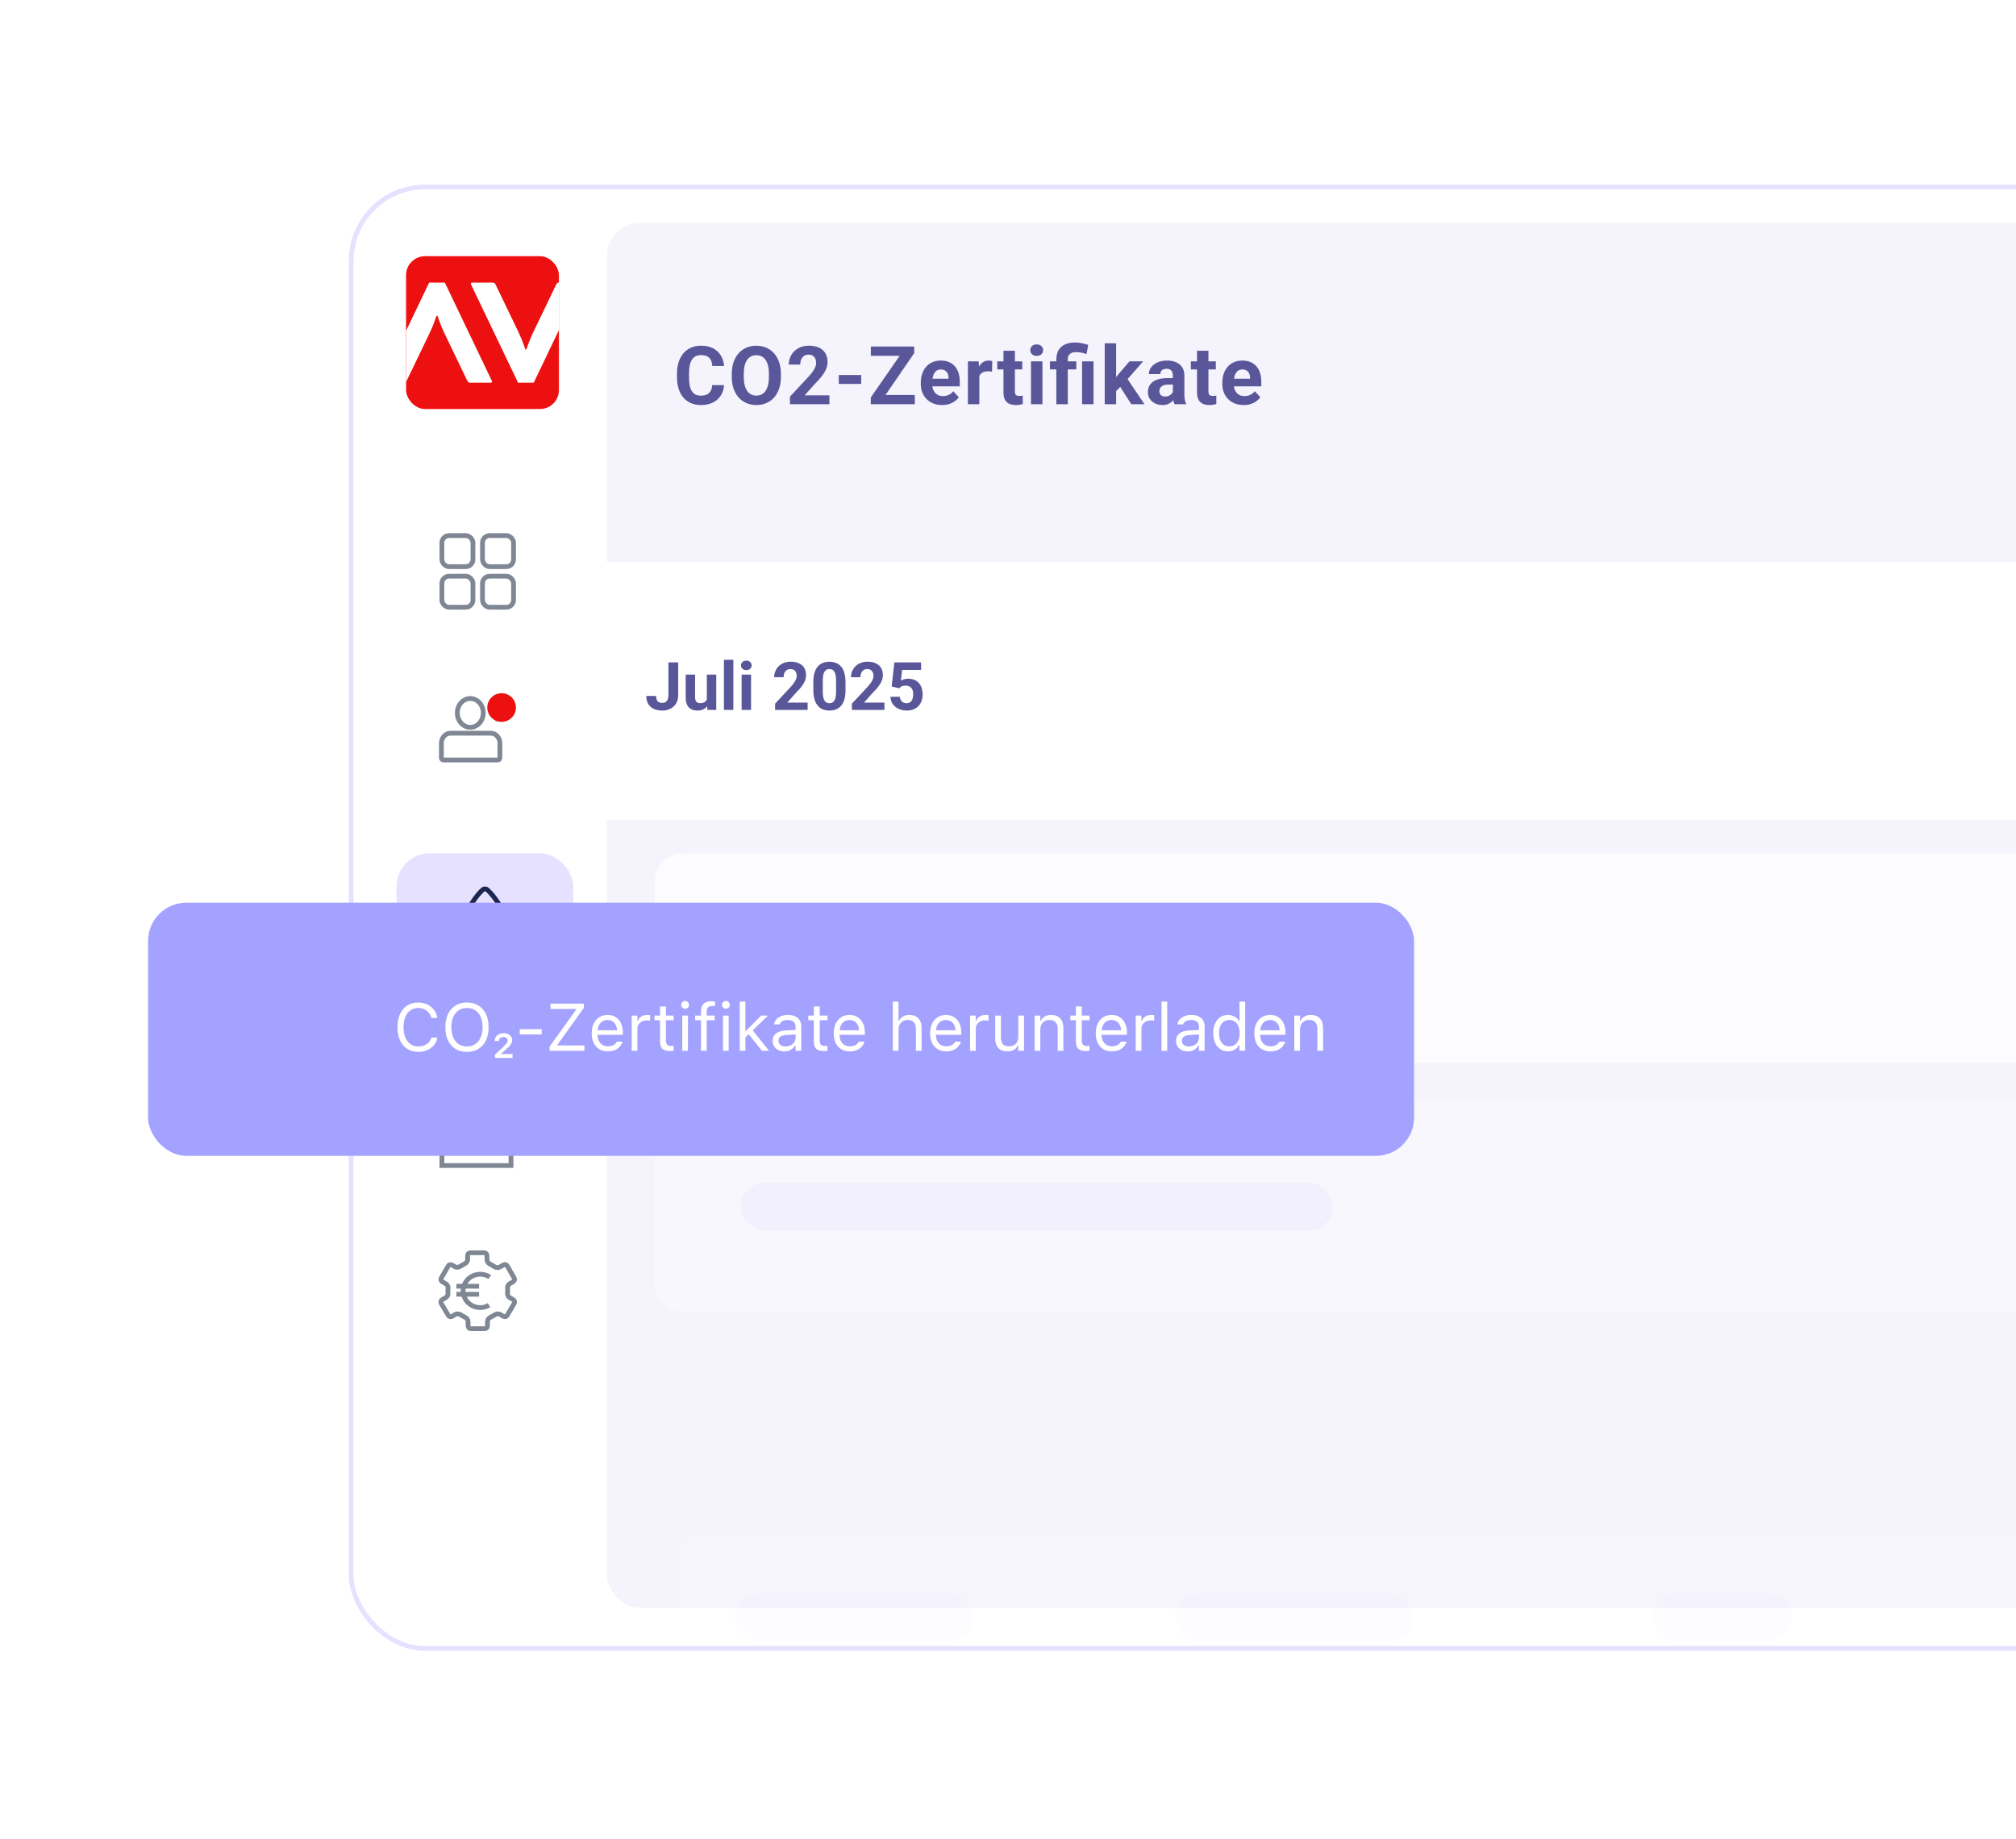 <svg width="422" height="385" viewBox="0 0 422 385" fill="none" xmlns="http://www.w3.org/2000/svg">
<g filter="url(#filter0_d_11425_24713)">
<g clip-path="url(#clip0_11425_24713)">
<rect x="73" width="508" height="307" rx="16" fill="white"/>
<path d="M158.836 30.76H155.184L155.164 28.748H158.23C158.771 28.748 159.214 28.68 159.559 28.543C159.904 28.4 160.161 28.195 160.33 27.928C160.506 27.654 160.594 27.322 160.594 26.932C160.594 26.489 160.509 26.131 160.34 25.857C160.177 25.584 159.92 25.385 159.568 25.262C159.223 25.138 158.777 25.076 158.23 25.076H156.199V37H153.27V22.781H158.23C159.057 22.781 159.796 22.859 160.447 23.016C161.105 23.172 161.661 23.41 162.117 23.729C162.573 24.047 162.921 24.451 163.162 24.939C163.403 25.421 163.523 25.994 163.523 26.658C163.523 27.244 163.39 27.785 163.123 28.279C162.863 28.774 162.449 29.178 161.883 29.49C161.323 29.803 160.59 29.975 159.686 30.008L158.836 30.76ZM158.709 37H154.383L155.525 34.715H158.709C159.223 34.715 159.643 34.633 159.969 34.471C160.294 34.301 160.535 34.074 160.691 33.787C160.848 33.501 160.926 33.172 160.926 32.801C160.926 32.384 160.854 32.023 160.711 31.717C160.574 31.411 160.353 31.176 160.047 31.014C159.741 30.844 159.337 30.76 158.836 30.76H156.014L156.033 28.748H159.549L160.223 29.539C161.089 29.526 161.785 29.679 162.312 29.998C162.846 30.311 163.234 30.717 163.475 31.219C163.722 31.72 163.846 32.257 163.846 32.83C163.846 33.742 163.647 34.51 163.25 35.135C162.853 35.753 162.27 36.219 161.502 36.531C160.74 36.844 159.809 37 158.709 37ZM169.236 26.434V37H166.414V26.434H169.236ZM166.238 23.68C166.238 23.27 166.381 22.931 166.668 22.664C166.954 22.397 167.338 22.264 167.82 22.264C168.295 22.264 168.676 22.397 168.962 22.664C169.255 22.931 169.402 23.27 169.402 23.68C169.402 24.09 169.255 24.428 168.962 24.695C168.676 24.962 168.295 25.096 167.82 25.096C167.338 25.096 166.954 24.962 166.668 24.695C166.381 24.428 166.238 24.09 166.238 23.68ZM174.929 22V37H172.107V22H174.929ZM180.622 22V37H177.8V22H180.622ZM186.315 26.434V37H183.493V26.434H186.315ZM183.317 23.68C183.317 23.27 183.46 22.931 183.746 22.664C184.033 22.397 184.417 22.264 184.899 22.264C185.374 22.264 185.755 22.397 186.041 22.664C186.334 22.931 186.481 23.27 186.481 23.68C186.481 24.09 186.334 24.428 186.041 24.695C185.755 24.962 185.374 25.096 184.899 25.096C184.417 25.096 184.033 24.962 183.746 24.695C183.46 24.428 183.317 24.09 183.317 23.68ZM191.793 28.689V37H188.98V26.434H191.617L191.793 28.689ZM191.383 31.346H190.621C190.621 30.564 190.722 29.861 190.924 29.236C191.126 28.605 191.409 28.068 191.773 27.625C192.138 27.176 192.571 26.834 193.072 26.6C193.58 26.359 194.146 26.238 194.771 26.238C195.266 26.238 195.719 26.31 196.129 26.453C196.539 26.596 196.891 26.824 197.184 27.137C197.483 27.449 197.711 27.863 197.867 28.377C198.03 28.891 198.111 29.52 198.111 30.262V37H195.279V30.252C195.279 29.783 195.214 29.419 195.084 29.158C194.954 28.898 194.762 28.715 194.508 28.611C194.26 28.501 193.954 28.445 193.59 28.445C193.212 28.445 192.883 28.52 192.604 28.67C192.33 28.82 192.102 29.028 191.92 29.295C191.744 29.555 191.611 29.861 191.52 30.213C191.428 30.564 191.383 30.942 191.383 31.346ZM207.339 26.434H209.888V36.648C209.888 37.612 209.673 38.429 209.244 39.1C208.821 39.777 208.228 40.288 207.466 40.633C206.705 40.984 205.819 41.16 204.81 41.16C204.367 41.16 203.899 41.102 203.404 40.984C202.916 40.867 202.447 40.685 201.998 40.438C201.555 40.19 201.184 39.878 200.884 39.5L202.125 37.84C202.45 38.217 202.828 38.51 203.257 38.719C203.687 38.934 204.162 39.041 204.683 39.041C205.191 39.041 205.621 38.947 205.972 38.758C206.324 38.575 206.594 38.305 206.783 37.947C206.972 37.596 207.066 37.169 207.066 36.668V28.875L207.339 26.434ZM200.23 31.844V31.639C200.23 30.831 200.328 30.099 200.523 29.441C200.725 28.777 201.008 28.208 201.373 27.732C201.744 27.257 202.193 26.889 202.72 26.629C203.248 26.369 203.843 26.238 204.507 26.238C205.211 26.238 205.8 26.369 206.275 26.629C206.75 26.889 207.141 27.26 207.447 27.742C207.753 28.217 207.99 28.781 208.16 29.432C208.336 30.076 208.472 30.783 208.57 31.551V32C208.472 32.736 208.326 33.419 208.13 34.051C207.935 34.682 207.678 35.236 207.359 35.711C207.04 36.18 206.643 36.544 206.168 36.805C205.699 37.065 205.139 37.195 204.488 37.195C203.837 37.195 203.248 37.062 202.72 36.795C202.199 36.528 201.754 36.154 201.382 35.672C201.011 35.19 200.725 34.624 200.523 33.973C200.328 33.322 200.23 32.612 200.23 31.844ZM203.043 31.639V31.844C203.043 32.28 203.085 32.687 203.17 33.065C203.254 33.442 203.384 33.777 203.56 34.07C203.742 34.357 203.967 34.581 204.234 34.744C204.507 34.9 204.83 34.978 205.201 34.978C205.715 34.978 206.135 34.871 206.461 34.656C206.786 34.435 207.03 34.132 207.193 33.748C207.356 33.364 207.45 32.921 207.476 32.42V31.141C207.463 30.73 207.408 30.363 207.31 30.037C207.213 29.705 207.076 29.422 206.9 29.188C206.724 28.953 206.496 28.771 206.216 28.641C205.936 28.51 205.604 28.445 205.22 28.445C204.849 28.445 204.527 28.53 204.254 28.699C203.987 28.862 203.762 29.087 203.58 29.373C203.404 29.66 203.27 29.998 203.179 30.389C203.088 30.773 203.043 31.189 203.043 31.639ZM220.093 29.393L222.827 27.625C223.231 27.358 223.501 27.101 223.637 26.854C223.774 26.606 223.843 26.329 223.843 26.023C223.843 25.717 223.729 25.434 223.501 25.174C223.273 24.907 222.954 24.773 222.544 24.773C222.251 24.773 222.003 24.842 221.802 24.979C221.6 25.109 221.447 25.285 221.343 25.506C221.245 25.727 221.196 25.975 221.196 26.248C221.196 26.541 221.274 26.84 221.43 27.146C221.587 27.446 221.798 27.765 222.065 28.104C222.332 28.436 222.628 28.797 222.954 29.188L229.663 37H226.47L221.001 30.672C220.539 30.099 220.135 29.575 219.79 29.1C219.445 28.618 219.175 28.149 218.979 27.693C218.784 27.238 218.686 26.769 218.686 26.287C218.686 25.545 218.846 24.897 219.165 24.344C219.484 23.784 219.933 23.351 220.512 23.045C221.092 22.732 221.772 22.576 222.554 22.576C223.289 22.576 223.927 22.729 224.468 23.035C225.008 23.335 225.425 23.732 225.718 24.227C226.017 24.721 226.167 25.265 226.167 25.857C226.167 26.3 226.085 26.71 225.923 27.088C225.76 27.459 225.535 27.804 225.249 28.123C224.962 28.436 224.634 28.725 224.262 28.992L221.147 31.209C220.906 31.43 220.724 31.648 220.6 31.863C220.477 32.078 220.392 32.283 220.346 32.478C220.301 32.667 220.278 32.85 220.278 33.025C220.278 33.403 220.36 33.742 220.522 34.041C220.685 34.34 220.913 34.575 221.206 34.744C221.499 34.913 221.841 34.998 222.231 34.998C222.765 34.998 223.283 34.881 223.784 34.647C224.285 34.412 224.735 34.077 225.132 33.641C225.529 33.198 225.845 32.674 226.079 32.068C226.313 31.463 226.43 30.796 226.43 30.066H228.813C228.813 30.796 228.742 31.489 228.598 32.147C228.455 32.797 228.224 33.403 227.905 33.963C227.586 34.516 227.163 35.008 226.636 35.438C226.596 35.47 226.541 35.519 226.47 35.584C226.404 35.643 226.349 35.688 226.304 35.721C225.679 36.222 225.027 36.596 224.35 36.844C223.673 37.085 222.918 37.205 222.085 37.205C221.134 37.205 220.311 37.033 219.614 36.688C218.924 36.342 218.39 35.867 218.012 35.262C217.641 34.656 217.456 33.963 217.456 33.182C217.456 32.609 217.567 32.111 217.788 31.688C218.016 31.258 218.328 30.861 218.725 30.496C219.123 30.131 219.578 29.764 220.093 29.393ZM240.092 22.781V37H237.172V22.781H240.092ZM245.814 28.689V37H243.002V26.434H245.638L245.814 28.689ZM245.404 31.346H244.642C244.642 30.564 244.743 29.861 244.945 29.236C245.147 28.605 245.43 28.068 245.795 27.625C246.159 27.176 246.592 26.834 247.093 26.6C247.601 26.359 248.168 26.238 248.793 26.238C249.287 26.238 249.74 26.31 250.15 26.453C250.56 26.596 250.912 26.824 251.205 27.137C251.504 27.449 251.732 27.863 251.888 28.377C252.051 28.891 252.132 29.52 252.132 30.262V37H249.3V30.252C249.3 29.783 249.235 29.419 249.105 29.158C248.975 28.898 248.783 28.715 248.529 28.611C248.282 28.501 247.976 28.445 247.611 28.445C247.233 28.445 246.905 28.52 246.625 28.67C246.351 28.82 246.123 29.028 245.941 29.295C245.765 29.555 245.632 29.861 245.541 30.213C245.449 30.564 245.404 30.942 245.404 31.346ZM258.265 34.949L260.609 26.434H263.548L259.984 37H258.206L258.265 34.949ZM256.654 26.434L259.007 34.959L259.056 37H257.269L253.704 26.434H256.654ZM264.602 31.824V31.619C264.602 30.844 264.713 30.131 264.934 29.48C265.156 28.823 265.478 28.253 265.901 27.771C266.324 27.29 266.845 26.915 267.464 26.648C268.082 26.375 268.792 26.238 269.593 26.238C270.393 26.238 271.106 26.375 271.731 26.648C272.356 26.915 272.88 27.29 273.304 27.771C273.733 28.253 274.059 28.823 274.28 29.48C274.501 30.131 274.612 30.844 274.612 31.619V31.824C274.612 32.592 274.501 33.305 274.28 33.963C274.059 34.614 273.733 35.184 273.304 35.672C272.88 36.154 272.36 36.528 271.741 36.795C271.123 37.062 270.413 37.195 269.612 37.195C268.811 37.195 268.098 37.062 267.473 36.795C266.855 36.528 266.331 36.154 265.901 35.672C265.478 35.184 265.156 34.614 264.934 33.963C264.713 33.305 264.602 32.592 264.602 31.824ZM267.415 31.619V31.824C267.415 32.267 267.454 32.68 267.532 33.065C267.61 33.449 267.734 33.787 267.903 34.08C268.079 34.367 268.307 34.591 268.587 34.754C268.867 34.917 269.208 34.998 269.612 34.998C270.003 34.998 270.338 34.917 270.618 34.754C270.898 34.591 271.123 34.367 271.292 34.08C271.461 33.787 271.585 33.449 271.663 33.065C271.748 32.68 271.79 32.267 271.79 31.824V31.619C271.79 31.189 271.748 30.786 271.663 30.408C271.585 30.024 271.458 29.686 271.282 29.393C271.113 29.093 270.888 28.859 270.608 28.689C270.328 28.52 269.99 28.436 269.593 28.436C269.195 28.436 268.857 28.52 268.577 28.689C268.304 28.859 268.079 29.093 267.903 29.393C267.734 29.686 267.61 30.024 267.532 30.408C267.454 30.786 267.415 31.189 267.415 31.619ZM279.709 26.434V37H276.887V26.434H279.709ZM276.711 23.68C276.711 23.27 276.855 22.931 277.141 22.664C277.427 22.397 277.812 22.264 278.293 22.264C278.769 22.264 279.149 22.397 279.436 22.664C279.729 22.931 279.875 23.27 279.875 23.68C279.875 24.09 279.729 24.428 279.436 24.695C279.149 24.962 278.769 25.096 278.293 25.096C277.812 25.096 277.427 24.962 277.141 24.695C276.855 24.428 276.711 24.09 276.711 23.68ZM286.799 34.998C287.144 34.998 287.45 34.933 287.717 34.803C287.984 34.666 288.192 34.477 288.342 34.236C288.498 33.989 288.579 33.699 288.586 33.367H291.232C291.226 34.109 291.027 34.77 290.637 35.35C290.246 35.922 289.722 36.375 289.064 36.707C288.407 37.033 287.671 37.195 286.857 37.195C286.037 37.195 285.321 37.059 284.709 36.785C284.104 36.512 283.599 36.134 283.195 35.652C282.792 35.164 282.489 34.598 282.287 33.953C282.085 33.302 281.984 32.605 281.984 31.863V31.58C281.984 30.831 282.085 30.135 282.287 29.49C282.489 28.839 282.792 28.273 283.195 27.791C283.599 27.303 284.104 26.922 284.709 26.648C285.314 26.375 286.024 26.238 286.838 26.238C287.704 26.238 288.462 26.404 289.113 26.736C289.771 27.068 290.285 27.544 290.656 28.162C291.034 28.774 291.226 29.5 291.232 30.34H288.586C288.579 29.988 288.505 29.669 288.361 29.383C288.225 29.096 288.023 28.869 287.756 28.699C287.495 28.523 287.173 28.436 286.789 28.436C286.379 28.436 286.044 28.523 285.783 28.699C285.523 28.869 285.321 29.103 285.178 29.402C285.035 29.695 284.934 30.031 284.875 30.408C284.823 30.779 284.797 31.17 284.797 31.58V31.863C284.797 32.273 284.823 32.667 284.875 33.045C284.927 33.422 285.025 33.758 285.168 34.051C285.318 34.344 285.523 34.575 285.783 34.744C286.044 34.913 286.382 34.998 286.799 34.998ZM298.127 37.195C297.306 37.195 296.571 37.065 295.92 36.805C295.268 36.538 294.715 36.17 294.259 35.701C293.81 35.232 293.465 34.689 293.224 34.07C292.983 33.445 292.863 32.781 292.863 32.078V31.688C292.863 30.887 292.977 30.154 293.205 29.49C293.433 28.826 293.758 28.25 294.181 27.762C294.611 27.273 295.132 26.899 295.744 26.639C296.356 26.372 297.046 26.238 297.814 26.238C298.563 26.238 299.227 26.362 299.806 26.609C300.386 26.857 300.871 27.208 301.261 27.664C301.658 28.12 301.958 28.667 302.16 29.305C302.362 29.936 302.462 30.639 302.462 31.414V32.586H294.064V30.711H299.699V30.496C299.699 30.105 299.627 29.757 299.484 29.451C299.347 29.139 299.139 28.891 298.859 28.709C298.579 28.527 298.221 28.436 297.785 28.436C297.414 28.436 297.095 28.517 296.828 28.68C296.561 28.842 296.343 29.07 296.173 29.363C296.011 29.656 295.887 30.001 295.802 30.398C295.724 30.789 295.685 31.219 295.685 31.688V32.078C295.685 32.501 295.744 32.892 295.861 33.25C295.985 33.608 296.157 33.917 296.379 34.178C296.606 34.438 296.88 34.64 297.199 34.783C297.524 34.926 297.892 34.998 298.302 34.998C298.81 34.998 299.282 34.9 299.718 34.705C300.161 34.503 300.542 34.2 300.861 33.797L302.228 35.281C302.007 35.6 301.704 35.906 301.32 36.199C300.942 36.492 300.487 36.733 299.953 36.922C299.419 37.104 298.81 37.195 298.127 37.195ZM310.177 34.08C310.177 33.878 310.118 33.696 310.001 33.533C309.884 33.37 309.666 33.221 309.347 33.084C309.034 32.941 308.582 32.81 307.989 32.693C307.456 32.576 306.958 32.43 306.495 32.254C306.04 32.072 305.642 31.854 305.304 31.6C304.972 31.346 304.711 31.046 304.523 30.701C304.334 30.35 304.239 29.949 304.239 29.5C304.239 29.057 304.334 28.641 304.523 28.25C304.718 27.859 304.995 27.514 305.353 27.215C305.717 26.909 306.16 26.671 306.681 26.502C307.208 26.326 307.801 26.238 308.458 26.238C309.376 26.238 310.164 26.385 310.821 26.678C311.486 26.971 311.993 27.374 312.345 27.889C312.703 28.396 312.882 28.976 312.882 29.627H310.07C310.07 29.354 310.011 29.109 309.894 28.895C309.783 28.673 309.607 28.501 309.366 28.377C309.132 28.247 308.826 28.182 308.448 28.182C308.136 28.182 307.866 28.237 307.638 28.348C307.41 28.452 307.234 28.595 307.111 28.777C306.993 28.953 306.935 29.148 306.935 29.363C306.935 29.526 306.967 29.672 307.032 29.803C307.104 29.926 307.218 30.04 307.374 30.145C307.53 30.249 307.732 30.346 307.98 30.438C308.234 30.522 308.546 30.6 308.917 30.672C309.679 30.828 310.359 31.033 310.958 31.287C311.557 31.535 312.032 31.873 312.384 32.303C312.736 32.726 312.911 33.283 312.911 33.973C312.911 34.441 312.807 34.871 312.599 35.262C312.39 35.652 312.091 35.994 311.7 36.287C311.31 36.574 310.841 36.798 310.294 36.961C309.754 37.117 309.145 37.195 308.468 37.195C307.485 37.195 306.652 37.02 305.968 36.668C305.291 36.316 304.777 35.87 304.425 35.33C304.08 34.783 303.907 34.223 303.907 33.65H306.573C306.586 34.035 306.684 34.344 306.866 34.578C307.055 34.812 307.293 34.982 307.579 35.086C307.872 35.19 308.188 35.242 308.527 35.242C308.891 35.242 309.194 35.193 309.435 35.096C309.676 34.992 309.858 34.855 309.982 34.685C310.112 34.51 310.177 34.308 310.177 34.08Z" fill="#1D264F"/>
<g clip-path="url(#clip1_11425_24713)">
<rect x="85" y="15" width="32" height="32" rx="4" fill="#FF1818"/>
<path d="M108.613 31.08C109.349 32.585 109.978 34.538 109.978 34.538H110.185C110.185 34.538 110.814 32.585 111.549 31.08L116.406 20.986C116.613 20.565 116.72 20.531 117.141 20.531H121.335C121.542 20.531 121.615 20.638 121.615 20.739C121.615 20.84 121.509 21.053 121.408 21.261L111.729 41.488H108.445L98.766 21.267C98.66 21.059 98.559 20.846 98.559 20.745C98.559 20.643 98.626 20.537 98.839 20.537H103.033C103.454 20.537 103.555 20.57 103.768 20.992L108.625 31.086L108.613 31.08Z" fill="white"/>
<path d="M92.946 30.945C92.21 29.441 91.582 27.487 91.582 27.487H91.374C91.374 27.487 90.745 29.441 90.01 30.945L85.153 41.039C84.946 41.46 84.839 41.494 84.418 41.494H80.23C80.022 41.494 79.949 41.387 79.949 41.286C79.949 41.185 80.056 40.972 80.157 40.764L89.835 20.531H93.12L102.798 40.759C102.905 40.966 103.006 41.18 103.006 41.281C103.006 41.382 102.939 41.488 102.725 41.488H98.532C98.111 41.488 98.01 41.455 97.796 41.034L92.94 30.94L92.946 30.945Z" fill="white"/>
<g clip-path="url(#clip2_11425_24713)">
<mask id="mask0_11425_24713" style="mask-type:luminance" maskUnits="userSpaceOnUse" x="85" y="15" width="32" height="32">
<path d="M117 15H85V47H117V15Z" fill="white"/>
</mask>
<g mask="url(#mask0_11425_24713)">
<path d="M117 15H85V47H117V15Z" fill="#EC1010"/>
<path d="M108.609 31.08C109.345 32.585 109.974 34.538 109.974 34.538H110.181C110.181 34.538 110.81 32.585 111.546 31.08L116.402 20.986C116.609 20.565 116.716 20.531 117.137 20.531H121.331C121.539 20.531 121.612 20.638 121.612 20.739C121.612 20.84 121.505 21.053 121.404 21.261L111.725 41.488H108.441L98.762 21.267C98.656 21.059 98.555 20.846 98.555 20.745C98.555 20.643 98.622 20.537 98.835 20.537H103.029C103.45 20.537 103.551 20.57 103.764 20.992L108.621 31.086L108.609 31.08Z" fill="white"/>
<path d="M92.942 30.945C92.206 29.441 91.578 27.487 91.578 27.487H91.37C91.37 27.487 90.741 29.441 90.006 30.945L85.15 41.039C84.942 41.46 84.835 41.494 84.414 41.494H80.226C80.018 41.494 79.945 41.387 79.945 41.286C79.945 41.185 80.052 40.972 80.153 40.764L89.832 20.531H93.116L102.794 40.759C102.901 40.966 103.002 41.18 103.002 41.281C103.002 41.382 102.935 41.488 102.722 41.488H98.528C98.107 41.488 98.006 41.455 97.792 41.034L92.936 30.94L92.942 30.945Z" fill="white"/>
</g>
</g>
</g>
<rect x="92.5" y="73.5" width="6.5" height="6.5" rx="1.5" stroke="#7F8794"/>
<rect x="92.5" y="82" width="6.5" height="6.5" rx="1.5" stroke="#7F8794"/>
<rect x="101" y="73.5" width="6.5" height="6.5" rx="1.5" stroke="#7F8794"/>
<rect x="101" y="82" width="6.5" height="6.5" rx="1.5" stroke="#7F8794"/>
<path d="M98.442 113.643C99.942 113.643 101.158 112.292 101.158 110.626C101.158 108.96 99.942 107.609 98.442 107.609C96.942 107.609 95.727 108.96 95.727 110.626C95.727 112.292 96.942 113.643 98.442 113.643Z" stroke="#7F8794" stroke-miterlimit="10"/>
<path d="M94.29 114.875H102.746C103.249 114.875 103.731 115.097 104.086 115.492C104.442 115.887 104.642 116.422 104.642 116.981V120.029C104.642 120.148 104.599 120.263 104.523 120.347C104.447 120.431 104.344 120.479 104.237 120.479H92.8C92.692 120.479 92.589 120.431 92.513 120.347C92.437 120.263 92.394 120.148 92.394 120.029V116.981C92.394 116.422 92.594 115.887 92.95 115.492C93.305 115.097 93.787 114.875 94.29 114.875V114.875Z" stroke="#7F8794" stroke-miterlimit="10"/>
<path d="M106.797 109.992H102.544" stroke="#7F8794" stroke-width="2" stroke-miterlimit="10"/>
<path d="M104.67 107.63V112.354" stroke="#7F8794" stroke-width="2" stroke-miterlimit="10"/>
<circle cx="105" cy="109.5" r="3" fill="#EC1010"/>
<rect x="83" y="140" width="37" height="37" rx="7" fill="#E6E1FF"/>
<g clip-path="url(#clip3_11425_24713)">
<path d="M98.064 165.751C90.95 160.4 100.178 147.414 101.524 147.414C102.775 147.414 111.611 159.297 105.413 165.366C103.722 167.021 100.194 167.349 98.064 165.751Z" stroke="#1D264F" stroke-miterlimit="10"/>
<path d="M101.496 170.999V154.555" stroke="#1D264F" stroke-miterlimit="10"/>
<path d="M98.723 157.102L101.496 159.982" stroke="#1D264F" stroke-miterlimit="10"/>
<path d="M98.723 160.453L101.496 163.338" stroke="#1D264F" stroke-miterlimit="10"/>
</g>
<path d="M106.966 195V197.886C106.575 197.992 106.221 198.22 105.946 198.539C105.56 198.988 105.354 199.582 105.354 200.189C105.354 200.796 105.56 201.391 105.946 201.84C106.221 202.159 106.575 202.385 106.966 202.492V205.392H92.5V202.492C92.891 202.385 93.244 202.159 93.519 201.84C93.905 201.391 94.112 200.797 94.112 200.189C94.112 199.582 93.905 198.988 93.519 198.539C93.244 198.22 92.891 197.993 92.5 197.887V195H106.966Z" stroke="#7F8794" stroke-miterlimit="10"/>
<path d="M97.403 225.891C97.544 225.8 97.662 225.676 97.746 225.53C97.831 225.385 97.88 225.221 97.889 225.053V224.215C97.889 224.067 97.948 223.925 98.053 223.82C98.158 223.715 98.3 223.656 98.448 223.656H101.381C101.53 223.656 101.672 223.715 101.777 223.82C101.881 223.925 101.94 224.067 101.94 224.215V225.106C101.949 225.274 101.998 225.438 102.083 225.584C102.167 225.729 102.285 225.853 102.426 225.944L103.653 226.648C103.804 226.723 103.969 226.762 104.138 226.762C104.306 226.762 104.471 226.723 104.622 226.648L105.413 226.196C105.477 226.159 105.547 226.136 105.62 226.126C105.692 226.117 105.766 226.122 105.837 226.141C105.908 226.16 105.974 226.193 106.032 226.238C106.09 226.283 106.139 226.339 106.176 226.403L107.634 228.95C107.67 229.014 107.694 229.084 107.703 229.157C107.713 229.23 107.708 229.304 107.689 229.375C107.669 229.445 107.636 229.512 107.592 229.57C107.547 229.628 107.491 229.677 107.427 229.713L106.676 230.143C106.537 230.234 106.424 230.358 106.348 230.505C106.272 230.652 106.236 230.816 106.243 230.982C106.243 230.982 106.262 231.197 106.262 231.588C106.262 231.979 106.24 232.186 106.24 232.186C106.23 232.35 106.264 232.514 106.339 232.661C106.413 232.808 106.524 232.933 106.662 233.024L107.444 233.485C107.507 233.522 107.563 233.571 107.607 233.63C107.651 233.689 107.683 233.755 107.702 233.826C107.72 233.898 107.724 233.972 107.714 234.044C107.704 234.117 107.68 234.187 107.642 234.25L106.156 236.781C106.119 236.845 106.07 236.9 106.011 236.944C105.952 236.989 105.886 237.021 105.814 237.039C105.743 237.058 105.669 237.062 105.597 237.052C105.524 237.042 105.454 237.017 105.391 236.98L104.709 236.561C104.558 236.486 104.392 236.447 104.224 236.447C104.056 236.447 103.89 236.486 103.739 236.561L102.524 237.248C102.382 237.339 102.264 237.463 102.18 237.608C102.095 237.754 102.047 237.918 102.038 238.086V238.994C102.038 239.142 101.979 239.284 101.874 239.389C101.77 239.494 101.627 239.553 101.479 239.553H98.543C98.395 239.553 98.253 239.494 98.148 239.389C98.043 239.284 97.984 239.142 97.984 238.994V238.086C97.975 237.918 97.927 237.754 97.841 237.608C97.756 237.462 97.638 237.339 97.495 237.248L96.28 236.566C96.13 236.491 95.964 236.451 95.795 236.451C95.627 236.451 95.461 236.491 95.311 236.566L94.609 236.98C94.546 237.017 94.476 237.042 94.403 237.052C94.331 237.062 94.257 237.058 94.185 237.039C94.114 237.021 94.048 236.989 93.989 236.944C93.93 236.9 93.881 236.845 93.844 236.781L92.355 234.25C92.317 234.187 92.293 234.117 92.283 234.044C92.273 233.972 92.277 233.898 92.295 233.826C92.314 233.755 92.346 233.689 92.39 233.63C92.434 233.571 92.49 233.522 92.553 233.485L93.338 233.024C93.476 232.933 93.589 232.808 93.666 232.661C93.742 232.515 93.781 232.351 93.777 232.186C93.777 232.186 93.757 231.954 93.757 231.568C93.755 231.382 93.762 231.195 93.78 231.009C93.792 230.845 93.759 230.68 93.685 230.533C93.612 230.385 93.499 230.26 93.361 230.171L92.573 229.719C92.509 229.682 92.453 229.634 92.408 229.575C92.364 229.517 92.331 229.451 92.311 229.38C92.292 229.309 92.287 229.235 92.296 229.163C92.306 229.09 92.329 229.02 92.366 228.956L93.824 226.408C93.899 226.281 94.021 226.189 94.163 226.151C94.305 226.114 94.457 226.134 94.584 226.207L95.224 226.581C95.374 226.657 95.539 226.697 95.707 226.697C95.875 226.697 96.041 226.657 96.191 226.581L97.403 225.891Z" stroke="#7F8794" stroke-miterlimit="10"/>
<path d="M102.366 234.636C101.815 234.957 101.185 235.129 100.542 235.133C99.9 235.137 99.268 234.972 98.713 234.657C98.158 234.342 97.7 233.887 97.387 233.341C97.075 232.794 96.918 232.176 96.935 231.551C96.951 230.926 97.14 230.316 97.481 229.786C97.822 229.256 98.304 228.825 98.874 228.538C99.445 228.251 100.085 228.118 100.726 228.154C101.368 228.19 101.988 228.393 102.521 228.742" stroke="#7F8794" stroke-miterlimit="10"/>
<path d="M95.539 230.664H100.288" stroke="#7F8794" stroke-miterlimit="10"/>
<path d="M95.539 232.344H100.288" stroke="#7F8794" stroke-miterlimit="10"/>
<rect x="127" y="8" width="446" height="290" rx="7" fill="#F5F3FC"/>
<g opacity="0.68" filter="url(#filter1_d_11425_24713)">
<path d="M137 145C137 141.686 139.686 139 143 139H544C547.314 139 550 141.686 550 145V177C550 180.314 547.314 183 544 183H143C139.686 183 137 180.314 137 177V145Z" fill="white"/>
<rect x="155" y="155" width="124" height="10" rx="5" fill="#EEEAFF"/>
</g>
<g opacity="0.31" filter="url(#filter2_d_11425_24713)">
<path d="M137 197C137 193.686 139.686 191 143 191H544C547.314 191 550 193.686 550 197V229C550 232.314 547.314 235 544 235H143C139.686 235 137 232.314 137 229V197Z" fill="white"/>
<rect x="155" y="208" width="124" height="10" rx="5" fill="#EEEAFF"/>
</g>
<g filter="url(#filter3_d_11425_24713)">
<path d="M117 84C117 80.134 120.134 77 124 77H437C440.866 77 444 80.134 444 84V124C444 127.866 440.866 131 437 131H124C120.134 131 117 127.866 117 124V84Z" fill="white"/>
<path d="M145.915 104.944V98.047H147.959V104.944C147.959 105.61 147.813 106.182 147.521 106.66C147.23 107.134 146.831 107.499 146.325 107.754C145.824 108.009 145.259 108.137 144.63 108.137C143.978 108.137 143.402 108.027 142.9 107.809C142.399 107.59 142.005 107.255 141.718 106.804C141.431 106.348 141.287 105.771 141.287 105.074H143.345C143.345 105.439 143.395 105.728 143.495 105.942C143.6 106.157 143.748 106.309 143.939 106.4C144.131 106.492 144.361 106.537 144.63 106.537C144.89 106.537 145.115 106.476 145.307 106.353C145.498 106.229 145.646 106.049 145.751 105.812C145.86 105.576 145.915 105.286 145.915 104.944ZM153.961 106.229V100.604H155.93V108H154.077L153.961 106.229ZM154.18 104.712L154.761 104.698C154.761 105.19 154.704 105.648 154.59 106.072C154.476 106.492 154.305 106.856 154.077 107.166C153.849 107.471 153.562 107.711 153.216 107.884C152.869 108.052 152.462 108.137 151.992 108.137C151.632 108.137 151.299 108.087 150.994 107.986C150.693 107.882 150.434 107.72 150.215 107.501C150.001 107.278 149.832 106.993 149.709 106.646C149.59 106.296 149.531 105.874 149.531 105.382V100.604H151.5V105.396C151.5 105.614 151.525 105.799 151.575 105.949C151.63 106.1 151.705 106.223 151.801 106.318C151.896 106.414 152.008 106.482 152.136 106.523C152.268 106.564 152.414 106.585 152.573 106.585C152.979 106.585 153.298 106.503 153.53 106.339C153.767 106.175 153.934 105.951 154.029 105.669C154.13 105.382 154.18 105.063 154.18 104.712ZM159.512 97.5V108H157.536V97.5H159.512ZM163.217 100.604V108H161.241V100.604H163.217ZM161.118 98.676C161.118 98.389 161.218 98.152 161.419 97.965C161.619 97.778 161.888 97.685 162.226 97.685C162.558 97.685 162.825 97.778 163.025 97.965C163.23 98.152 163.333 98.389 163.333 98.676C163.333 98.963 163.23 99.2 163.025 99.387C162.825 99.574 162.558 99.667 162.226 99.667C161.888 99.667 161.619 99.574 161.419 99.387C161.218 99.2 161.118 98.963 161.118 98.676ZM175.057 106.462V108H168.248V106.688L171.468 103.235C171.791 102.875 172.047 102.559 172.233 102.285C172.42 102.007 172.555 101.759 172.637 101.54C172.723 101.317 172.767 101.105 172.767 100.904C172.767 100.604 172.716 100.346 172.616 100.132C172.516 99.913 172.368 99.745 172.172 99.626C171.98 99.507 171.743 99.448 171.461 99.448C171.16 99.448 170.9 99.521 170.682 99.667C170.467 99.813 170.303 100.016 170.189 100.275C170.08 100.535 170.025 100.829 170.025 101.157H168.05C168.05 100.565 168.191 100.022 168.474 99.53C168.756 99.034 169.155 98.639 169.67 98.348C170.185 98.051 170.796 97.903 171.502 97.903C172.199 97.903 172.787 98.017 173.266 98.245C173.749 98.468 174.113 98.792 174.359 99.216C174.61 99.635 174.735 100.136 174.735 100.72C174.735 101.048 174.683 101.369 174.578 101.684C174.473 101.993 174.323 102.303 174.127 102.613C173.936 102.919 173.703 103.229 173.43 103.543C173.156 103.857 172.853 104.183 172.521 104.521L170.791 106.462H175.057ZM182.986 102.148V103.871C182.986 104.618 182.907 105.263 182.747 105.806C182.588 106.343 182.357 106.785 182.057 107.132C181.76 107.474 181.407 107.727 180.997 107.891C180.587 108.055 180.131 108.137 179.63 108.137C179.229 108.137 178.855 108.087 178.509 107.986C178.162 107.882 177.85 107.72 177.572 107.501C177.299 107.282 177.062 107.007 176.861 106.674C176.665 106.337 176.515 105.936 176.41 105.471C176.305 105.006 176.253 104.473 176.253 103.871V102.148C176.253 101.401 176.333 100.761 176.492 100.228C176.656 99.69 176.886 99.25 177.183 98.908C177.483 98.566 177.839 98.316 178.249 98.156C178.659 97.992 179.115 97.91 179.616 97.91C180.017 97.91 180.389 97.963 180.73 98.067C181.077 98.168 181.389 98.325 181.667 98.539C181.945 98.753 182.182 99.029 182.378 99.366C182.574 99.699 182.724 100.098 182.829 100.562C182.934 101.023 182.986 101.551 182.986 102.148ZM181.011 104.131V101.882C181.011 101.522 180.99 101.207 180.949 100.938C180.913 100.67 180.856 100.442 180.778 100.255C180.701 100.063 180.605 99.909 180.491 99.79C180.377 99.671 180.247 99.585 180.102 99.53C179.956 99.476 179.794 99.448 179.616 99.448C179.393 99.448 179.195 99.492 179.021 99.578C178.853 99.665 178.709 99.804 178.591 99.995C178.472 100.182 178.381 100.433 178.317 100.747C178.258 101.057 178.229 101.435 178.229 101.882V104.131C178.229 104.491 178.247 104.808 178.283 105.081C178.324 105.354 178.383 105.589 178.461 105.785C178.543 105.977 178.639 106.134 178.748 106.257C178.862 106.375 178.992 106.462 179.138 106.517C179.288 106.571 179.452 106.599 179.63 106.599C179.849 106.599 180.042 106.555 180.211 106.469C180.384 106.378 180.53 106.236 180.648 106.045C180.771 105.849 180.863 105.594 180.922 105.279C180.981 104.965 181.011 104.582 181.011 104.131ZM191.135 106.462V108H184.326V106.688L187.546 103.235C187.869 102.875 188.125 102.559 188.312 102.285C188.498 102.007 188.633 101.759 188.715 101.54C188.801 101.317 188.845 101.105 188.845 100.904C188.845 100.604 188.795 100.346 188.694 100.132C188.594 99.913 188.446 99.745 188.25 99.626C188.059 99.507 187.822 99.448 187.539 99.448C187.238 99.448 186.979 99.521 186.76 99.667C186.546 99.813 186.382 100.016 186.268 100.275C186.158 100.535 186.104 100.829 186.104 101.157H184.128C184.128 100.565 184.269 100.022 184.552 99.53C184.834 99.034 185.233 98.639 185.748 98.348C186.263 98.051 186.874 97.903 187.58 97.903C188.277 97.903 188.865 98.017 189.344 98.245C189.827 98.468 190.191 98.792 190.438 99.216C190.688 99.635 190.813 100.136 190.813 100.72C190.813 101.048 190.761 101.369 190.656 101.684C190.551 101.993 190.401 102.303 190.205 102.613C190.014 102.919 189.781 103.229 189.508 103.543C189.234 103.857 188.931 104.183 188.599 104.521L186.869 106.462H191.135ZM194.218 103.468L192.646 103.092L193.213 98.047H198.805V99.64H194.833L194.587 101.848C194.719 101.77 194.92 101.688 195.188 101.602C195.457 101.51 195.758 101.465 196.091 101.465C196.574 101.465 197.002 101.54 197.376 101.69C197.75 101.841 198.066 102.06 198.326 102.347C198.59 102.634 198.791 102.985 198.928 103.399C199.064 103.814 199.133 104.284 199.133 104.808C199.133 105.25 199.064 105.671 198.928 106.072C198.791 106.469 198.584 106.824 198.306 107.139C198.028 107.449 197.679 107.692 197.26 107.87C196.84 108.048 196.344 108.137 195.77 108.137C195.341 108.137 194.926 108.073 194.525 107.945C194.129 107.818 193.771 107.629 193.452 107.378C193.138 107.127 192.885 106.824 192.693 106.469C192.507 106.109 192.409 105.699 192.399 105.238H194.354C194.382 105.521 194.455 105.765 194.573 105.97C194.696 106.17 194.858 106.325 195.059 106.435C195.259 106.544 195.494 106.599 195.763 106.599C196.013 106.599 196.228 106.551 196.405 106.455C196.583 106.359 196.727 106.227 196.836 106.059C196.945 105.885 197.025 105.685 197.075 105.457C197.13 105.225 197.157 104.974 197.157 104.705C197.157 104.436 197.125 104.192 197.062 103.974C196.998 103.755 196.9 103.566 196.768 103.406C196.635 103.247 196.467 103.124 196.262 103.037C196.061 102.951 195.826 102.907 195.558 102.907C195.193 102.907 194.91 102.964 194.71 103.078C194.514 103.192 194.35 103.322 194.218 103.468Z" fill="#59579A"/>
</g>
<g opacity="0.14">
<rect x="142" y="282" width="419" height="36" rx="4" fill="white"/>
<rect x="153.816" y="295" width="49.989" height="10" rx="5" fill="#EEEAFF"/>
<rect x="246" y="295" width="49.989" height="10" rx="5" fill="#EEEAFF"/>
<rect x="346" y="295" width="29.085" height="10" rx="5" fill="#EEEAFF"/>
</g>
<path d="M149.085 41.991H151.567C151.517 42.804 151.293 43.526 150.895 44.157C150.502 44.788 149.951 45.281 149.243 45.635C148.54 45.989 147.693 46.166 146.703 46.166C145.928 46.166 145.233 46.033 144.619 45.768C144.005 45.496 143.479 45.109 143.042 44.605C142.61 44.102 142.281 43.493 142.054 42.779C141.827 42.065 141.714 41.266 141.714 40.38V39.542C141.714 38.657 141.83 37.857 142.062 37.143C142.3 36.424 142.638 35.812 143.075 35.309C143.518 34.805 144.046 34.418 144.661 34.147C145.275 33.875 145.961 33.74 146.719 33.74C147.726 33.74 148.576 33.922 149.268 34.288C149.965 34.653 150.504 35.156 150.886 35.798C151.274 36.44 151.506 37.171 151.583 37.99H149.093C149.066 37.503 148.969 37.09 148.803 36.753C148.637 36.41 148.385 36.153 148.047 35.981C147.715 35.804 147.273 35.715 146.719 35.715C146.304 35.715 145.942 35.793 145.632 35.948C145.322 36.103 145.062 36.338 144.852 36.653C144.641 36.969 144.484 37.367 144.378 37.849C144.279 38.325 144.229 38.883 144.229 39.525V40.38C144.229 41.006 144.276 41.556 144.37 42.032C144.464 42.503 144.608 42.901 144.802 43.227C145.001 43.548 145.256 43.792 145.565 43.958C145.881 44.118 146.26 44.199 146.703 44.199C147.223 44.199 147.652 44.116 147.989 43.95C148.327 43.784 148.584 43.537 148.761 43.211C148.944 42.884 149.052 42.478 149.085 41.991ZM163.47 39.675V40.248C163.47 41.166 163.345 41.991 163.096 42.721C162.847 43.452 162.496 44.074 162.042 44.589C161.588 45.098 161.046 45.488 160.415 45.759C159.79 46.03 159.095 46.166 158.332 46.166C157.574 46.166 156.879 46.03 156.248 45.759C155.623 45.488 155.081 45.098 154.621 44.589C154.162 44.074 153.805 43.452 153.55 42.721C153.301 41.991 153.177 41.166 153.177 40.248V39.675C153.177 38.751 153.301 37.926 153.55 37.201C153.799 36.471 154.151 35.848 154.605 35.334C155.064 34.819 155.606 34.426 156.232 34.155C156.862 33.884 157.557 33.748 158.315 33.748C159.079 33.748 159.773 33.884 160.399 34.155C161.029 34.426 161.572 34.819 162.026 35.334C162.485 35.848 162.839 36.471 163.088 37.201C163.343 37.926 163.47 38.751 163.47 39.675ZM160.955 40.248V39.658C160.955 39.016 160.897 38.452 160.78 37.965C160.664 37.478 160.493 37.068 160.266 36.736C160.039 36.404 159.762 36.155 159.436 35.989C159.109 35.818 158.736 35.732 158.315 35.732C157.895 35.732 157.521 35.818 157.194 35.989C156.874 36.155 156.6 36.404 156.373 36.736C156.151 37.068 155.983 37.478 155.866 37.965C155.75 38.452 155.692 39.016 155.692 39.658V40.248C155.692 40.884 155.75 41.448 155.866 41.941C155.983 42.428 156.154 42.84 156.381 43.178C156.608 43.51 156.885 43.762 157.211 43.933C157.538 44.105 157.911 44.19 158.332 44.19C158.752 44.19 159.126 44.105 159.452 43.933C159.779 43.762 160.053 43.51 160.274 43.178C160.495 42.84 160.664 42.428 160.78 41.941C160.897 41.448 160.955 40.884 160.955 40.248ZM173.621 44.132V46H165.354V44.406L169.263 40.214C169.656 39.777 169.966 39.393 170.193 39.06C170.42 38.723 170.583 38.421 170.683 38.156C170.788 37.885 170.841 37.627 170.841 37.384C170.841 37.019 170.78 36.706 170.658 36.446C170.536 36.18 170.356 35.975 170.118 35.831C169.886 35.688 169.598 35.616 169.255 35.616C168.89 35.616 168.575 35.704 168.309 35.881C168.049 36.058 167.85 36.305 167.711 36.62C167.578 36.935 167.512 37.292 167.512 37.691H165.113C165.113 36.971 165.285 36.313 165.628 35.715C165.971 35.112 166.455 34.633 167.08 34.279C167.706 33.92 168.447 33.74 169.305 33.74C170.152 33.74 170.866 33.878 171.447 34.155C172.033 34.426 172.476 34.819 172.775 35.334C173.079 35.843 173.231 36.451 173.231 37.16C173.231 37.558 173.168 37.948 173.04 38.33C172.913 38.706 172.73 39.083 172.493 39.459C172.26 39.83 171.978 40.206 171.646 40.588C171.314 40.97 170.946 41.365 170.542 41.775L168.442 44.132H173.621ZM180.27 39.874V41.75H175.58V39.874H180.27ZM191.492 44.058V46H182.926V44.058H191.492ZM191.368 35.3L184.03 46H182.278V44.572L189.674 33.914H191.368V35.3ZM190.513 33.914V35.865H182.287V33.914H190.513ZM197.22 46.166C196.522 46.166 195.897 46.055 195.344 45.834C194.79 45.607 194.32 45.294 193.932 44.896C193.551 44.498 193.257 44.035 193.053 43.51C192.848 42.978 192.745 42.414 192.745 41.816V41.484C192.745 40.804 192.842 40.181 193.036 39.617C193.23 39.052 193.506 38.562 193.866 38.148C194.231 37.732 194.674 37.414 195.194 37.193C195.714 36.966 196.301 36.852 196.954 36.852C197.59 36.852 198.155 36.958 198.647 37.168C199.14 37.378 199.552 37.677 199.884 38.065C200.222 38.452 200.476 38.917 200.648 39.459C200.819 39.996 200.905 40.593 200.905 41.252V42.248H193.766V40.654H198.556V40.472C198.556 40.14 198.495 39.844 198.373 39.584C198.257 39.318 198.08 39.108 197.842 38.953C197.604 38.798 197.3 38.72 196.929 38.72C196.614 38.72 196.342 38.789 196.116 38.928C195.889 39.066 195.703 39.26 195.559 39.509C195.421 39.758 195.316 40.051 195.244 40.389C195.178 40.721 195.144 41.086 195.144 41.484V41.816C195.144 42.176 195.194 42.508 195.294 42.812C195.399 43.117 195.546 43.38 195.734 43.601C195.927 43.822 196.16 43.994 196.431 44.116C196.708 44.237 197.02 44.298 197.369 44.298C197.801 44.298 198.202 44.215 198.573 44.049C198.949 43.878 199.273 43.62 199.544 43.277L200.706 44.539C200.518 44.81 200.26 45.07 199.934 45.319C199.613 45.568 199.226 45.773 198.772 45.934C198.318 46.089 197.801 46.166 197.22 46.166ZM204.997 38.977V46H202.606V37.019H204.856L204.997 38.977ZM207.703 36.96L207.662 39.177C207.545 39.16 207.404 39.146 207.238 39.135C207.078 39.119 206.931 39.11 206.798 39.11C206.461 39.11 206.167 39.155 205.918 39.243C205.675 39.326 205.47 39.451 205.304 39.617C205.144 39.783 205.022 39.985 204.939 40.223C204.861 40.461 204.817 40.732 204.806 41.036L204.325 40.887C204.325 40.306 204.383 39.772 204.499 39.285C204.615 38.792 204.784 38.363 205.005 37.998C205.232 37.633 205.509 37.351 205.835 37.151C206.162 36.952 206.535 36.852 206.956 36.852C207.089 36.852 207.224 36.864 207.363 36.886C207.501 36.902 207.615 36.927 207.703 36.96ZM213.986 37.019V38.712H208.757V37.019H213.986ZM210.052 34.802H212.442V43.294C212.442 43.554 212.476 43.753 212.542 43.892C212.614 44.03 212.719 44.127 212.858 44.182C212.996 44.232 213.17 44.257 213.38 44.257C213.53 44.257 213.663 44.251 213.779 44.24C213.901 44.224 214.003 44.207 214.086 44.19L214.094 45.95C213.89 46.017 213.668 46.069 213.43 46.108C213.192 46.147 212.929 46.166 212.642 46.166C212.116 46.166 211.657 46.08 211.264 45.909C210.876 45.732 210.578 45.449 210.367 45.062C210.157 44.675 210.052 44.166 210.052 43.535V34.802ZM218.211 37.019V46H215.812V37.019H218.211ZM215.663 34.678C215.663 34.329 215.785 34.041 216.028 33.815C216.272 33.588 216.598 33.474 217.008 33.474C217.412 33.474 217.735 33.588 217.979 33.815C218.228 34.041 218.352 34.329 218.352 34.678C218.352 35.026 218.228 35.314 217.979 35.541C217.735 35.768 217.412 35.881 217.008 35.881C216.598 35.881 216.272 35.768 216.028 35.541C215.785 35.314 215.663 35.026 215.663 34.678ZM223.515 46H221.116V36.612C221.116 35.848 221.271 35.203 221.581 34.678C221.896 34.152 222.345 33.754 222.926 33.482C223.512 33.211 224.221 33.076 225.051 33.076C225.521 33.076 225.978 33.123 226.42 33.217C226.863 33.305 227.32 33.422 227.79 33.565L227.441 35.483C227.137 35.389 226.81 35.3 226.462 35.217C226.113 35.134 225.693 35.093 225.2 35.093C224.647 35.093 224.226 35.223 223.938 35.483C223.656 35.737 223.515 36.114 223.515 36.612V46ZM225.3 37.019V38.712H219.78V37.019H225.3ZM228.902 37.019V46H226.503V37.019H228.902ZM233.633 33.242V46H231.243V33.242H233.633ZM239.295 37.019L235.393 41.468L233.301 43.584L232.43 41.858L234.09 39.749L236.422 37.019H239.295ZM236.813 46L234.156 41.85L235.808 40.405L239.568 46H236.813ZM245.511 43.975V39.974C245.511 39.686 245.464 39.44 245.37 39.235C245.276 39.025 245.13 38.861 244.93 38.745C244.737 38.629 244.485 38.571 244.175 38.571C243.909 38.571 243.68 38.618 243.486 38.712C243.292 38.8 243.143 38.931 243.038 39.102C242.933 39.268 242.88 39.465 242.88 39.691H240.49C240.49 39.31 240.578 38.947 240.755 38.604C240.932 38.261 241.19 37.959 241.527 37.699C241.865 37.434 242.266 37.226 242.731 37.077C243.201 36.927 243.727 36.852 244.308 36.852C245.005 36.852 245.625 36.969 246.167 37.201C246.71 37.434 247.136 37.782 247.446 38.247C247.761 38.712 247.919 39.293 247.919 39.99V43.834C247.919 44.326 247.949 44.73 248.01 45.045C248.071 45.355 248.159 45.627 248.276 45.859V46H245.86C245.744 45.757 245.655 45.452 245.594 45.087C245.539 44.716 245.511 44.345 245.511 43.975ZM245.827 40.53L245.844 41.883H244.507C244.192 41.883 243.918 41.919 243.685 41.991C243.453 42.063 243.262 42.165 243.113 42.298C242.963 42.425 242.852 42.575 242.781 42.746C242.714 42.918 242.681 43.106 242.681 43.31C242.681 43.515 242.728 43.701 242.822 43.867C242.916 44.027 243.052 44.154 243.229 44.248C243.406 44.337 243.613 44.381 243.851 44.381C244.211 44.381 244.524 44.309 244.789 44.166C245.055 44.022 245.26 43.845 245.404 43.634C245.553 43.424 245.63 43.225 245.636 43.037L246.267 44.049C246.178 44.276 246.057 44.511 245.902 44.755C245.752 44.998 245.561 45.228 245.329 45.444C245.096 45.654 244.817 45.828 244.49 45.967C244.164 46.1 243.777 46.166 243.328 46.166C242.758 46.166 242.241 46.053 241.776 45.826C241.317 45.593 240.952 45.275 240.68 44.871C240.415 44.462 240.282 43.997 240.282 43.477C240.282 43.006 240.371 42.588 240.548 42.223C240.725 41.858 240.985 41.551 241.328 41.302C241.677 41.047 242.111 40.856 242.631 40.729C243.151 40.596 243.754 40.53 244.441 40.53H245.827ZM254.501 37.019V38.712H249.271V37.019H254.501ZM250.566 34.802H252.957V43.294C252.957 43.554 252.99 43.753 253.057 43.892C253.129 44.03 253.234 44.127 253.372 44.182C253.51 44.232 253.685 44.257 253.895 44.257C254.044 44.257 254.177 44.251 254.293 44.24C254.415 44.224 254.518 44.207 254.601 44.19L254.609 45.95C254.404 46.017 254.183 46.069 253.945 46.108C253.707 46.147 253.444 46.166 253.156 46.166C252.63 46.166 252.171 46.08 251.778 45.909C251.391 45.732 251.092 45.449 250.882 45.062C250.671 44.675 250.566 44.166 250.566 43.535V34.802ZM260.336 46.166C259.639 46.166 259.013 46.055 258.46 45.834C257.907 45.607 257.436 45.294 257.049 44.896C256.667 44.498 256.374 44.035 256.169 43.51C255.964 42.978 255.862 42.414 255.862 41.816V41.484C255.862 40.804 255.959 40.181 256.152 39.617C256.346 39.052 256.623 38.562 256.982 38.148C257.348 37.732 257.79 37.414 258.311 37.193C258.831 36.966 259.417 36.852 260.07 36.852C260.707 36.852 261.271 36.958 261.764 37.168C262.256 37.378 262.669 37.677 263.001 38.065C263.338 38.452 263.593 38.917 263.764 39.459C263.936 39.996 264.022 40.593 264.022 41.252V42.248H256.883V40.654H261.672V40.472C261.672 40.14 261.612 39.844 261.49 39.584C261.374 39.318 261.197 39.108 260.959 38.953C260.721 38.798 260.416 38.72 260.045 38.72C259.73 38.72 259.459 38.789 259.232 38.928C259.005 39.066 258.82 39.26 258.676 39.509C258.538 39.758 258.432 40.051 258.36 40.389C258.294 40.721 258.261 41.086 258.261 41.484V41.816C258.261 42.176 258.311 42.508 258.41 42.812C258.515 43.117 258.662 43.38 258.85 43.601C259.044 43.822 259.276 43.994 259.547 44.116C259.824 44.237 260.137 44.298 260.485 44.298C260.917 44.298 261.318 44.215 261.689 44.049C262.065 43.878 262.389 43.62 262.66 43.277L263.822 44.539C263.634 44.81 263.377 45.07 263.05 45.319C262.729 45.568 262.342 45.773 261.888 45.934C261.434 46.089 260.917 46.166 260.336 46.166Z" fill="#59579A"/>
</g>
<rect x="73.5" y="0.5" width="507" height="306" rx="15.5" stroke="#E6E1FF"/>
</g>
<g filter="url(#filter4_d_11425_24713)">
<rect x="31" y="189" width="265" height="53" rx="8" fill="#A4A2FF"/>
<path d="M87.558 220.232C86.664 220.232 85.892 220.023 85.24 219.604C84.588 219.184 84.085 218.59 83.73 217.819C83.379 217.049 83.203 216.135 83.203 215.078V215.064C83.203 214.003 83.379 213.087 83.73 212.316C84.085 211.546 84.586 210.951 85.233 210.532C85.885 210.113 86.658 209.903 87.551 209.903C88.243 209.903 88.872 210.04 89.438 210.313C90.007 210.582 90.477 210.958 90.846 211.441C91.215 211.92 91.447 212.474 91.543 213.103L91.536 213.116H90.299L90.292 213.103C90.183 212.679 89.998 212.314 89.738 212.009C89.478 211.699 89.162 211.46 88.788 211.291C88.419 211.122 88.007 211.038 87.551 211.038C86.922 211.038 86.375 211.202 85.91 211.53C85.45 211.858 85.094 212.323 84.844 212.925C84.593 213.526 84.468 214.24 84.468 215.064V215.078C84.468 215.898 84.593 216.609 84.844 217.211C85.094 217.812 85.45 218.277 85.91 218.605C86.375 218.934 86.924 219.098 87.558 219.098C88.018 219.098 88.435 219.025 88.809 218.879C89.182 218.729 89.497 218.517 89.752 218.243C90.007 217.965 90.185 217.637 90.285 217.259L90.299 217.245H91.543V217.259C91.434 217.86 91.197 218.384 90.832 218.831C90.467 219.273 90.005 219.617 89.444 219.863C88.888 220.109 88.259 220.232 87.558 220.232ZM97.75 220.232C96.807 220.232 95.998 220.023 95.323 219.604C94.649 219.18 94.129 218.58 93.765 217.806C93.405 217.031 93.225 216.119 93.225 215.071V215.058C93.225 214 93.407 213.087 93.772 212.316C94.141 211.546 94.662 210.951 95.337 210.532C96.016 210.113 96.82 209.903 97.75 209.903C98.684 209.903 99.489 210.113 100.163 210.532C100.842 210.951 101.364 211.549 101.729 212.323C102.093 213.093 102.275 214.005 102.275 215.058V215.071C102.275 216.119 102.093 217.031 101.729 217.806C101.368 218.576 100.849 219.173 100.17 219.597C99.495 220.021 98.689 220.232 97.75 220.232ZM97.75 219.098C98.424 219.098 99.005 218.931 99.493 218.599C99.981 218.266 100.357 217.799 100.621 217.197C100.885 216.591 101.018 215.882 101.018 215.071V215.058C101.018 214.237 100.885 213.526 100.621 212.925C100.357 212.323 99.981 211.858 99.493 211.53C99.005 211.202 98.424 211.038 97.75 211.038C97.08 211.038 96.501 211.202 96.014 211.53C95.526 211.858 95.148 212.323 94.879 212.925C94.615 213.526 94.482 214.237 94.482 215.058V215.071C94.482 215.882 94.612 216.591 94.872 217.197C95.132 217.799 95.505 218.266 95.993 218.599C96.481 218.931 97.066 219.098 97.75 219.098ZM103.608 221.504V220.813L105.352 219.187C105.712 218.84 105.953 218.58 106.076 218.407C106.204 218.234 106.268 218.059 106.268 217.881V217.867C106.268 217.648 106.188 217.468 106.028 217.327C105.873 217.186 105.659 217.115 105.386 217.115C105.103 217.115 104.873 217.193 104.695 217.348C104.522 217.498 104.436 217.696 104.436 217.942V217.963L103.561 217.956L103.554 217.942C103.554 217.459 103.729 217.067 104.08 216.767C104.431 216.466 104.882 216.315 105.434 216.315C105.949 216.315 106.372 216.452 106.705 216.726C107.038 216.994 107.204 217.345 107.204 217.778V217.792C107.204 218.079 107.115 218.362 106.938 218.64C106.76 218.913 106.429 219.266 105.946 219.699L104.634 220.854L104.88 220.41V220.854L104.634 220.677H107.286V221.504H103.608ZM108.804 216.582V215.475H113.397V216.582H108.804ZM115.045 220V219.125L120.63 211.353V211.243H115.236V210.136H122.223V211.011L116.665 218.783V218.893H122.339V220H115.045ZM127.24 220.13C126.538 220.13 125.935 219.975 125.429 219.665C124.927 219.355 124.54 218.918 124.267 218.353C123.998 217.783 123.863 217.113 123.863 216.343V216.336C123.863 215.575 123.998 214.907 124.267 214.333C124.54 213.759 124.925 213.31 125.422 212.986C125.919 212.663 126.5 212.501 127.165 212.501C127.835 212.501 128.409 212.656 128.888 212.966C129.371 213.276 129.74 213.709 129.995 214.265C130.255 214.816 130.385 215.459 130.385 216.192V216.657H124.479V215.707H129.776L129.188 216.575V216.104C129.188 215.525 129.102 215.049 128.929 214.675C128.756 214.301 128.516 214.023 128.211 213.841C127.906 213.654 127.555 213.561 127.158 213.561C126.762 213.561 126.406 213.659 126.092 213.854C125.782 214.046 125.536 214.331 125.354 214.709C125.171 215.087 125.08 215.552 125.08 216.104V216.575C125.08 217.099 125.169 217.548 125.347 217.922C125.524 218.291 125.777 218.576 126.105 218.776C126.434 218.972 126.821 219.07 127.268 219.07C127.6 219.07 127.89 219.025 128.136 218.934C128.382 218.842 128.585 218.726 128.744 218.585C128.904 218.444 129.015 218.3 129.079 218.154L129.106 218.093H130.296L130.282 218.147C130.218 218.398 130.104 218.642 129.94 218.879C129.781 219.111 129.574 219.323 129.318 219.515C129.063 219.701 128.76 219.852 128.409 219.966C128.063 220.075 127.673 220.13 127.24 220.13ZM132.23 220V212.631H133.42V213.725H133.529C133.671 213.337 133.91 213.036 134.247 212.822C134.584 212.608 135.001 212.501 135.498 212.501C135.612 212.501 135.724 212.508 135.833 212.521C135.947 212.531 136.034 212.54 136.093 212.549V213.704C135.97 213.681 135.849 213.665 135.73 213.656C135.617 213.643 135.493 213.636 135.361 213.636C134.983 213.636 134.648 213.711 134.356 213.861C134.065 214.012 133.835 214.221 133.666 214.49C133.502 214.759 133.42 215.074 133.42 215.434V220H132.23ZM140.317 220.055C139.561 220.055 139.012 219.902 138.67 219.597C138.333 219.291 138.164 218.788 138.164 218.086V213.615H137.002V212.631H138.164V210.724H139.395V212.631H141.008V213.615H139.395V217.785C139.395 218.218 139.477 218.53 139.641 218.722C139.805 218.909 140.078 219.002 140.461 219.002C140.566 219.002 140.655 219 140.728 218.995C140.805 218.991 140.898 218.984 141.008 218.975V219.986C140.894 220.005 140.78 220.021 140.666 220.034C140.552 220.048 140.436 220.055 140.317 220.055ZM142.812 220V212.631H144.002V220H142.812ZM143.414 211.209C143.191 211.209 142.997 211.129 142.833 210.97C142.674 210.806 142.594 210.612 142.594 210.389C142.594 210.161 142.674 209.967 142.833 209.808C142.997 209.648 143.191 209.568 143.414 209.568C143.642 209.568 143.836 209.648 143.995 209.808C144.155 209.967 144.234 210.161 144.234 210.389C144.234 210.612 144.155 210.806 143.995 210.97C143.836 211.129 143.642 211.209 143.414 211.209ZM146.736 220V213.615H145.513V212.631H146.736V211.811C146.736 211.318 146.816 210.913 146.976 210.594C147.14 210.27 147.381 210.031 147.7 209.876C148.019 209.716 148.411 209.637 148.876 209.637C149.022 209.637 149.159 209.644 149.286 209.657C149.418 209.666 149.546 209.682 149.669 209.705V210.655C149.596 210.642 149.512 210.632 149.416 210.628C149.32 210.623 149.22 210.621 149.115 210.621C148.691 210.621 148.386 210.724 148.199 210.929C148.017 211.134 147.926 211.439 147.926 211.845V212.631H149.601V213.615H147.926V220H146.736ZM151.344 220V212.631H152.533V220H151.344ZM151.945 211.209C151.722 211.209 151.528 211.129 151.364 210.97C151.205 210.806 151.125 210.612 151.125 210.389C151.125 210.161 151.205 209.967 151.364 209.808C151.528 209.648 151.722 209.568 151.945 209.568C152.173 209.568 152.367 209.648 152.526 209.808C152.686 209.967 152.766 210.161 152.766 210.389C152.766 210.612 152.686 210.806 152.526 210.97C152.367 211.129 152.173 211.209 151.945 211.209ZM154.844 220V209.705H156.033V220H154.844ZM159.485 220L156.607 216.391L157.482 215.632L160.982 220H159.485ZM155.883 217.348L155.828 215.851H156.143L159.328 212.631H160.771L157.271 216.008L156.983 216.288L155.883 217.348ZM164.195 220.13C163.73 220.13 163.311 220.041 162.938 219.863C162.568 219.686 162.274 219.433 162.056 219.104C161.841 218.776 161.734 218.389 161.734 217.942V217.929C161.734 217.491 161.839 217.118 162.049 216.808C162.258 216.493 162.564 216.247 162.965 216.069C163.366 215.892 163.851 215.787 164.421 215.755L167.128 215.591V216.541L164.564 216.705C164.004 216.737 163.594 216.853 163.334 217.054C163.079 217.254 162.951 217.537 162.951 217.901V217.915C162.951 218.289 163.092 218.58 163.375 218.79C163.658 218.995 164.013 219.098 164.441 219.098C164.847 219.098 165.207 219.018 165.521 218.858C165.836 218.694 166.082 218.473 166.26 218.195C166.442 217.917 166.533 217.603 166.533 217.252V214.955C166.533 214.499 166.394 214.153 166.116 213.916C165.843 213.674 165.43 213.554 164.879 213.554C164.437 213.554 164.075 213.633 163.792 213.793C163.509 213.948 163.32 214.169 163.225 214.456L163.218 214.477H162.028L162.035 214.436C162.099 214.048 162.258 213.711 162.514 213.424C162.773 213.132 163.108 212.907 163.519 212.747C163.929 212.583 164.396 212.501 164.92 212.501C165.521 212.501 166.03 212.599 166.444 212.795C166.864 212.991 167.18 213.273 167.395 213.643C167.613 214.007 167.723 214.445 167.723 214.955V220H166.533V218.913H166.424C166.269 219.173 166.08 219.394 165.856 219.576C165.638 219.758 165.389 219.897 165.111 219.993C164.833 220.084 164.528 220.13 164.195 220.13ZM172.515 220.055C171.758 220.055 171.209 219.902 170.867 219.597C170.53 219.291 170.361 218.788 170.361 218.086V213.615H169.199V212.631H170.361V210.724H171.592V212.631H173.205V213.615H171.592V217.785C171.592 218.218 171.674 218.53 171.838 218.722C172.002 218.909 172.275 219.002 172.658 219.002C172.763 219.002 172.852 219 172.925 218.995C173.002 218.991 173.096 218.984 173.205 218.975V219.986C173.091 220.005 172.977 220.021 172.863 220.034C172.749 220.048 172.633 220.055 172.515 220.055ZM177.895 220.13C177.193 220.13 176.589 219.975 176.083 219.665C175.582 219.355 175.194 218.918 174.921 218.353C174.652 217.783 174.518 217.113 174.518 216.343V216.336C174.518 215.575 174.652 214.907 174.921 214.333C175.194 213.759 175.579 213.31 176.076 212.986C176.573 212.663 177.154 212.501 177.819 212.501C178.489 212.501 179.063 212.656 179.542 212.966C180.025 213.276 180.394 213.709 180.649 214.265C180.909 214.816 181.039 215.459 181.039 216.192V216.657H175.133V215.707H180.431L179.843 216.575V216.104C179.843 215.525 179.756 215.049 179.583 214.675C179.41 214.301 179.171 214.023 178.865 213.841C178.56 213.654 178.209 213.561 177.812 213.561C177.416 213.561 177.061 213.659 176.746 213.854C176.436 214.046 176.19 214.331 176.008 214.709C175.826 215.087 175.734 215.552 175.734 216.104V216.575C175.734 217.099 175.823 217.548 176.001 217.922C176.179 218.291 176.432 218.576 176.76 218.776C177.088 218.972 177.475 219.07 177.922 219.07C178.255 219.07 178.544 219.025 178.79 218.934C179.036 218.842 179.239 218.726 179.398 218.585C179.558 218.444 179.67 218.3 179.733 218.154L179.761 218.093H180.95L180.937 218.147C180.873 218.398 180.759 218.642 180.595 218.879C180.435 219.111 180.228 219.323 179.973 219.515C179.717 219.701 179.414 219.852 179.063 219.966C178.717 220.075 178.327 220.13 177.895 220.13ZM186.891 220V209.705H188.08V213.738H188.189C188.376 213.346 188.645 213.043 188.996 212.829C189.347 212.61 189.794 212.501 190.336 212.501C190.887 212.501 191.354 212.608 191.737 212.822C192.12 213.032 192.412 213.34 192.612 213.745C192.813 214.151 192.913 214.645 192.913 215.229V220H191.724V215.516C191.724 214.85 191.582 214.358 191.3 214.039C191.022 213.715 190.589 213.554 190.001 213.554C189.609 213.554 189.27 213.638 188.982 213.807C188.695 213.975 188.472 214.215 188.312 214.524C188.158 214.834 188.08 215.206 188.08 215.639V220H186.891ZM198.074 220.13C197.372 220.13 196.769 219.975 196.263 219.665C195.761 219.355 195.374 218.918 195.101 218.353C194.832 217.783 194.697 217.113 194.697 216.343V216.336C194.697 215.575 194.832 214.907 195.101 214.333C195.374 213.759 195.759 213.31 196.256 212.986C196.753 212.663 197.334 212.501 197.999 212.501C198.669 212.501 199.243 212.656 199.722 212.966C200.205 213.276 200.574 213.709 200.829 214.265C201.089 214.816 201.219 215.459 201.219 216.192V216.657H195.312V215.707H200.61L200.022 216.575V216.104C200.022 215.525 199.936 215.049 199.763 214.675C199.59 214.301 199.35 214.023 199.045 213.841C198.74 213.654 198.389 213.561 197.992 213.561C197.596 213.561 197.24 213.659 196.926 213.854C196.616 214.046 196.37 214.331 196.188 214.709C196.005 215.087 195.914 215.552 195.914 216.104V216.575C195.914 217.099 196.003 217.548 196.181 217.922C196.358 218.291 196.611 218.576 196.939 218.776C197.268 218.972 197.655 219.07 198.102 219.07C198.434 219.07 198.724 219.025 198.97 218.934C199.216 218.842 199.419 218.726 199.578 218.585C199.738 218.444 199.849 218.3 199.913 218.154L199.94 218.093H201.13L201.116 218.147C201.052 218.398 200.938 218.642 200.774 218.879C200.615 219.111 200.408 219.323 200.152 219.515C199.897 219.701 199.594 219.852 199.243 219.966C198.897 220.075 198.507 220.13 198.074 220.13ZM203.064 220V212.631H204.254V213.725H204.363C204.505 213.337 204.744 213.036 205.081 212.822C205.418 212.608 205.835 212.501 206.332 212.501C206.446 212.501 206.558 212.508 206.667 212.521C206.781 212.531 206.868 212.54 206.927 212.549V213.704C206.804 213.681 206.683 213.665 206.564 213.656C206.451 213.643 206.327 213.636 206.195 213.636C205.817 213.636 205.482 213.711 205.19 213.861C204.899 214.012 204.669 214.221 204.5 214.49C204.336 214.759 204.254 215.074 204.254 215.434V220H203.064ZM210.864 220.13C210.308 220.13 209.841 220.025 209.463 219.815C209.085 219.601 208.8 219.291 208.608 218.886C208.422 218.476 208.328 217.981 208.328 217.402V212.631H209.518V217.115C209.518 217.776 209.645 218.268 209.9 218.592C210.16 218.915 210.584 219.077 211.172 219.077C211.495 219.077 211.78 219.029 212.026 218.934C212.277 218.838 212.487 218.701 212.655 218.523C212.824 218.341 212.949 218.122 213.031 217.867C213.118 217.607 213.161 217.316 213.161 216.992V212.631H214.351V220H213.161V218.899H213.052C212.933 219.159 212.771 219.382 212.566 219.569C212.361 219.752 212.115 219.891 211.828 219.986C211.546 220.082 211.224 220.13 210.864 220.13ZM216.572 220V212.631H217.762V213.738H217.871C218.058 213.346 218.327 213.043 218.678 212.829C219.029 212.61 219.475 212.501 220.018 212.501C220.847 212.501 221.483 212.738 221.925 213.212C222.371 213.681 222.595 214.354 222.595 215.229V220H221.405V215.516C221.405 214.85 221.264 214.358 220.981 214.039C220.703 213.715 220.271 213.554 219.683 213.554C219.291 213.554 218.951 213.638 218.664 213.807C218.377 213.975 218.154 214.215 217.994 214.524C217.839 214.834 217.762 215.206 217.762 215.639V220H216.572ZM227.366 220.055C226.61 220.055 226.061 219.902 225.719 219.597C225.382 219.291 225.213 218.788 225.213 218.086V213.615H224.051V212.631H225.213V210.724H226.443V212.631H228.057V213.615H226.443V217.785C226.443 218.218 226.525 218.53 226.689 218.722C226.854 218.909 227.127 219.002 227.51 219.002C227.615 219.002 227.703 219 227.776 218.995C227.854 218.991 227.947 218.984 228.057 218.975V219.986C227.943 220.005 227.829 220.021 227.715 220.034C227.601 220.048 227.485 220.055 227.366 220.055ZM232.746 220.13C232.044 220.13 231.44 219.975 230.935 219.665C230.433 219.355 230.046 218.918 229.772 218.353C229.504 217.783 229.369 217.113 229.369 216.343V216.336C229.369 215.575 229.504 214.907 229.772 214.333C230.046 213.759 230.431 213.31 230.928 212.986C231.424 212.663 232.006 212.501 232.671 212.501C233.341 212.501 233.915 212.656 234.394 212.966C234.877 213.276 235.246 213.709 235.501 214.265C235.761 214.816 235.891 215.459 235.891 216.192V216.657H229.984V215.707H235.282L234.694 216.575V216.104C234.694 215.525 234.608 215.049 234.435 214.675C234.261 214.301 234.022 214.023 233.717 213.841C233.411 213.654 233.061 213.561 232.664 213.561C232.268 213.561 231.912 213.659 231.598 213.854C231.288 214.046 231.042 214.331 230.859 214.709C230.677 215.087 230.586 215.552 230.586 216.104V216.575C230.586 217.099 230.675 217.548 230.853 217.922C231.03 218.291 231.283 218.576 231.611 218.776C231.939 218.972 232.327 219.07 232.773 219.07C233.106 219.07 233.396 219.025 233.642 218.934C233.888 218.842 234.09 218.726 234.25 218.585C234.41 218.444 234.521 218.3 234.585 218.154L234.612 218.093H235.802L235.788 218.147C235.724 218.398 235.61 218.642 235.446 218.879C235.287 219.111 235.079 219.323 234.824 219.515C234.569 219.701 234.266 219.852 233.915 219.966C233.569 220.075 233.179 220.13 232.746 220.13ZM237.736 220V212.631H238.926V213.725H239.035C239.176 213.337 239.416 213.036 239.753 212.822C240.09 212.608 240.507 212.501 241.004 212.501C241.118 212.501 241.229 212.508 241.339 212.521C241.453 212.531 241.539 212.54 241.599 212.549V213.704C241.476 213.681 241.355 213.665 241.236 213.656C241.122 213.643 240.999 213.636 240.867 213.636C240.489 213.636 240.154 213.711 239.862 213.861C239.571 214.012 239.34 214.221 239.172 214.49C239.008 214.759 238.926 215.074 238.926 215.434V220H237.736ZM243.137 220V209.705H244.326V220H243.137ZM248.633 220.13C248.168 220.13 247.749 220.041 247.375 219.863C247.006 219.686 246.712 219.433 246.493 219.104C246.279 218.776 246.172 218.389 246.172 217.942V217.929C246.172 217.491 246.277 217.118 246.486 216.808C246.696 216.493 247.001 216.247 247.402 216.069C247.803 215.892 248.289 215.787 248.858 215.755L251.565 215.591V216.541L249.002 216.705C248.441 216.737 248.031 216.853 247.771 217.054C247.516 217.254 247.389 217.537 247.389 217.901V217.915C247.389 218.289 247.53 218.58 247.812 218.79C248.095 218.995 248.451 219.098 248.879 219.098C249.285 219.098 249.645 219.018 249.959 218.858C250.273 218.694 250.52 218.473 250.697 218.195C250.88 217.917 250.971 217.603 250.971 217.252V214.955C250.971 214.499 250.832 214.153 250.554 213.916C250.28 213.674 249.868 213.554 249.316 213.554C248.874 213.554 248.512 213.633 248.229 213.793C247.947 213.948 247.758 214.169 247.662 214.456L247.655 214.477H246.466L246.473 214.436C246.536 214.048 246.696 213.711 246.951 213.424C247.211 213.132 247.546 212.907 247.956 212.747C248.366 212.583 248.833 212.501 249.357 212.501C249.959 212.501 250.467 212.599 250.882 212.795C251.301 212.991 251.618 213.273 251.832 213.643C252.051 214.007 252.16 214.445 252.16 214.955V220H250.971V218.913H250.861C250.706 219.173 250.517 219.394 250.294 219.576C250.075 219.758 249.827 219.897 249.549 219.993C249.271 220.084 248.965 220.13 248.633 220.13ZM257.055 220.13C256.435 220.13 255.893 219.973 255.428 219.658C254.963 219.344 254.603 218.902 254.348 218.332C254.092 217.758 253.965 217.088 253.965 216.322V216.309C253.965 215.538 254.092 214.868 254.348 214.299C254.603 213.729 254.961 213.287 255.421 212.973C255.886 212.658 256.43 212.501 257.055 212.501C257.392 212.501 257.709 212.556 258.005 212.665C258.306 212.77 258.572 212.918 258.805 213.109C259.037 213.301 259.219 213.529 259.352 213.793H259.461V209.705H260.65V220H259.461V218.824H259.352C259.201 219.098 259.012 219.332 258.784 219.528C258.556 219.72 258.297 219.868 258.005 219.973C257.713 220.077 257.396 220.13 257.055 220.13ZM257.328 219.077C257.775 219.077 258.16 218.965 258.483 218.742C258.807 218.519 259.055 218.202 259.229 217.792C259.402 217.377 259.488 216.887 259.488 216.322V216.309C259.488 215.739 259.402 215.249 259.229 214.839C259.055 214.429 258.807 214.112 258.483 213.889C258.16 213.665 257.775 213.554 257.328 213.554C256.882 213.554 256.496 213.665 256.173 213.889C255.854 214.107 255.608 214.422 255.435 214.832C255.266 215.242 255.182 215.734 255.182 216.309V216.322C255.182 216.892 255.266 217.384 255.435 217.799C255.608 218.209 255.854 218.526 256.173 218.749C256.496 218.968 256.882 219.077 257.328 219.077ZM265.941 220.13C265.24 220.13 264.636 219.975 264.13 219.665C263.629 219.355 263.241 218.918 262.968 218.353C262.699 217.783 262.564 217.113 262.564 216.343V216.336C262.564 215.575 262.699 214.907 262.968 214.333C263.241 213.759 263.626 213.31 264.123 212.986C264.62 212.663 265.201 212.501 265.866 212.501C266.536 212.501 267.11 212.656 267.589 212.966C268.072 213.276 268.441 213.709 268.696 214.265C268.956 214.816 269.086 215.459 269.086 216.192V216.657H263.18V215.707H268.478L267.89 216.575V216.104C267.89 215.525 267.803 215.049 267.63 214.675C267.457 214.301 267.217 214.023 266.912 213.841C266.607 213.654 266.256 213.561 265.859 213.561C265.463 213.561 265.107 213.659 264.793 213.854C264.483 214.046 264.237 214.331 264.055 214.709C263.872 215.087 263.781 215.552 263.781 216.104V216.575C263.781 217.099 263.87 217.548 264.048 217.922C264.226 218.291 264.479 218.576 264.807 218.776C265.135 218.972 265.522 219.07 265.969 219.07C266.301 219.07 266.591 219.025 266.837 218.934C267.083 218.842 267.286 218.726 267.445 218.585C267.605 218.444 267.716 218.3 267.78 218.154L267.808 218.093H268.997L268.983 218.147C268.92 218.398 268.806 218.642 268.642 218.879C268.482 219.111 268.275 219.323 268.02 219.515C267.764 219.701 267.461 219.852 267.11 219.966C266.764 220.075 266.374 220.13 265.941 220.13ZM270.932 220V212.631H272.121V213.738H272.23C272.417 213.346 272.686 213.043 273.037 212.829C273.388 212.61 273.835 212.501 274.377 212.501C275.206 212.501 275.842 212.738 276.284 213.212C276.731 213.681 276.954 214.354 276.954 215.229V220H275.765V215.516C275.765 214.85 275.623 214.358 275.341 214.039C275.063 213.715 274.63 213.554 274.042 213.554C273.65 213.554 273.311 213.638 273.023 213.807C272.736 213.975 272.513 214.215 272.354 214.524C272.199 214.834 272.121 215.206 272.121 215.639V220H270.932Z" fill="white"/>
</g>
<defs>
<filter id="filter0_d_11425_24713" x="34.364" y="0" width="585.273" height="384.273" filterUnits="userSpaceOnUse" color-interpolation-filters="sRGB">
<feFlood flood-opacity="0" result="BackgroundImageFix"/>
<feColorMatrix in="SourceAlpha" type="matrix" values="0 0 0 0 0 0 0 0 0 0 0 0 0 0 0 0 0 0 127 0" result="hardAlpha"/>
<feOffset dy="38.636"/>
<feGaussianBlur stdDeviation="19.318"/>
<feColorMatrix type="matrix" values="0 0 0 0 0.44 0 0 0 0 0.43 0 0 0 0 0.696 0 0 0 0.21 0"/>
<feBlend mode="normal" in2="BackgroundImageFix" result="effect1_dropShadow_11425_24713"/>
<feBlend mode="normal" in="SourceGraphic" in2="effect1_dropShadow_11425_24713" result="shape"/>
</filter>
<filter id="filter1_d_11425_24713" x="126.8" y="129.8" width="433.4" height="64.4" filterUnits="userSpaceOnUse" color-interpolation-filters="sRGB">
<feFlood flood-opacity="0" result="BackgroundImageFix"/>
<feColorMatrix in="SourceAlpha" type="matrix" values="0 0 0 0 0 0 0 0 0 0 0 0 0 0 0 0 0 0 127 0" result="hardAlpha"/>
<feOffset dy="1"/>
<feGaussianBlur stdDeviation="5.1"/>
<feComposite in2="hardAlpha" operator="out"/>
<feColorMatrix type="matrix" values="0 0 0 0 0.741 0 0 0 0 0.733 0 0 0 0 0.886 0 0 0 0.25 0"/>
<feBlend mode="normal" in2="BackgroundImageFix" result="effect1_dropShadow_11425_24713"/>
<feBlend mode="normal" in="SourceGraphic" in2="effect1_dropShadow_11425_24713" result="shape"/>
</filter>
<filter id="filter2_d_11425_24713" x="126.8" y="181.8" width="433.4" height="64.4" filterUnits="userSpaceOnUse" color-interpolation-filters="sRGB">
<feFlood flood-opacity="0" result="BackgroundImageFix"/>
<feColorMatrix in="SourceAlpha" type="matrix" values="0 0 0 0 0 0 0 0 0 0 0 0 0 0 0 0 0 0 127 0" result="hardAlpha"/>
<feOffset dy="1"/>
<feGaussianBlur stdDeviation="5.1"/>
<feComposite in2="hardAlpha" operator="out"/>
<feColorMatrix type="matrix" values="0 0 0 0 0.741 0 0 0 0 0.733 0 0 0 0 0.886 0 0 0 0.25 0"/>
<feBlend mode="normal" in2="BackgroundImageFix" result="effect1_dropShadow_11425_24713"/>
<feBlend mode="normal" in="SourceGraphic" in2="effect1_dropShadow_11425_24713" result="shape"/>
</filter>
<filter id="filter3_d_11425_24713" x="88.4" y="56.4" width="372.2" height="99.2" filterUnits="userSpaceOnUse" color-interpolation-filters="sRGB">
<feFlood flood-opacity="0" result="BackgroundImageFix"/>
<feColorMatrix in="SourceAlpha" type="matrix" values="0 0 0 0 0 0 0 0 0 0 0 0 0 0 0 0 0 0 127 0" result="hardAlpha"/>
<feOffset dx="-6" dy="2"/>
<feGaussianBlur stdDeviation="11.3"/>
<feComposite in2="hardAlpha" operator="out"/>
<feColorMatrix type="matrix" values="0 0 0 0 0.568 0 0 0 0 0.523 0 0 0 0 0.732 0 0 0 0.25 0"/>
<feBlend mode="normal" in2="BackgroundImageFix" result="effect1_dropShadow_11425_24713"/>
<feBlend mode="normal" in="SourceGraphic" in2="effect1_dropShadow_11425_24713" result="shape"/>
</filter>
<filter id="filter4_d_11425_24713" x="-20.6" y="137.4" width="368.2" height="156.2" filterUnits="userSpaceOnUse" color-interpolation-filters="sRGB">
<feFlood flood-opacity="0" result="BackgroundImageFix"/>
<feColorMatrix in="SourceAlpha" type="matrix" values="0 0 0 0 0 0 0 0 0 0 0 0 0 0 0 0 0 0 127 0" result="hardAlpha"/>
<feMorphology radius="6" operator="dilate" in="SourceAlpha" result="effect1_dropShadow_11425_24713"/>
<feOffset/>
<feGaussianBlur stdDeviation="22.8"/>
<feComposite in2="hardAlpha" operator="out"/>
<feColorMatrix type="matrix" values="0 0 0 0 0.435 0 0 0 0 0.302 0 0 0 0 0.663 0 0 0 0.25 0"/>
<feBlend mode="normal" in2="BackgroundImageFix" result="effect1_dropShadow_11425_24713"/>
<feBlend mode="normal" in="SourceGraphic" in2="effect1_dropShadow_11425_24713" result="shape"/>
</filter>
<clipPath id="clip0_11425_24713">
<rect x="73" width="508" height="307" rx="16" fill="white"/>
</clipPath>
<clipPath id="clip1_11425_24713">
<rect x="85" y="15" width="32" height="32" rx="4" fill="white"/>
</clipPath>
<clipPath id="clip2_11425_24713">
<rect width="32" height="32" fill="white" transform="translate(85 15)"/>
</clipPath>
<clipPath id="clip3_11425_24713">
<rect width="13" height="24" fill="white" transform="translate(95 147)"/>
</clipPath>
</defs>
</svg>

